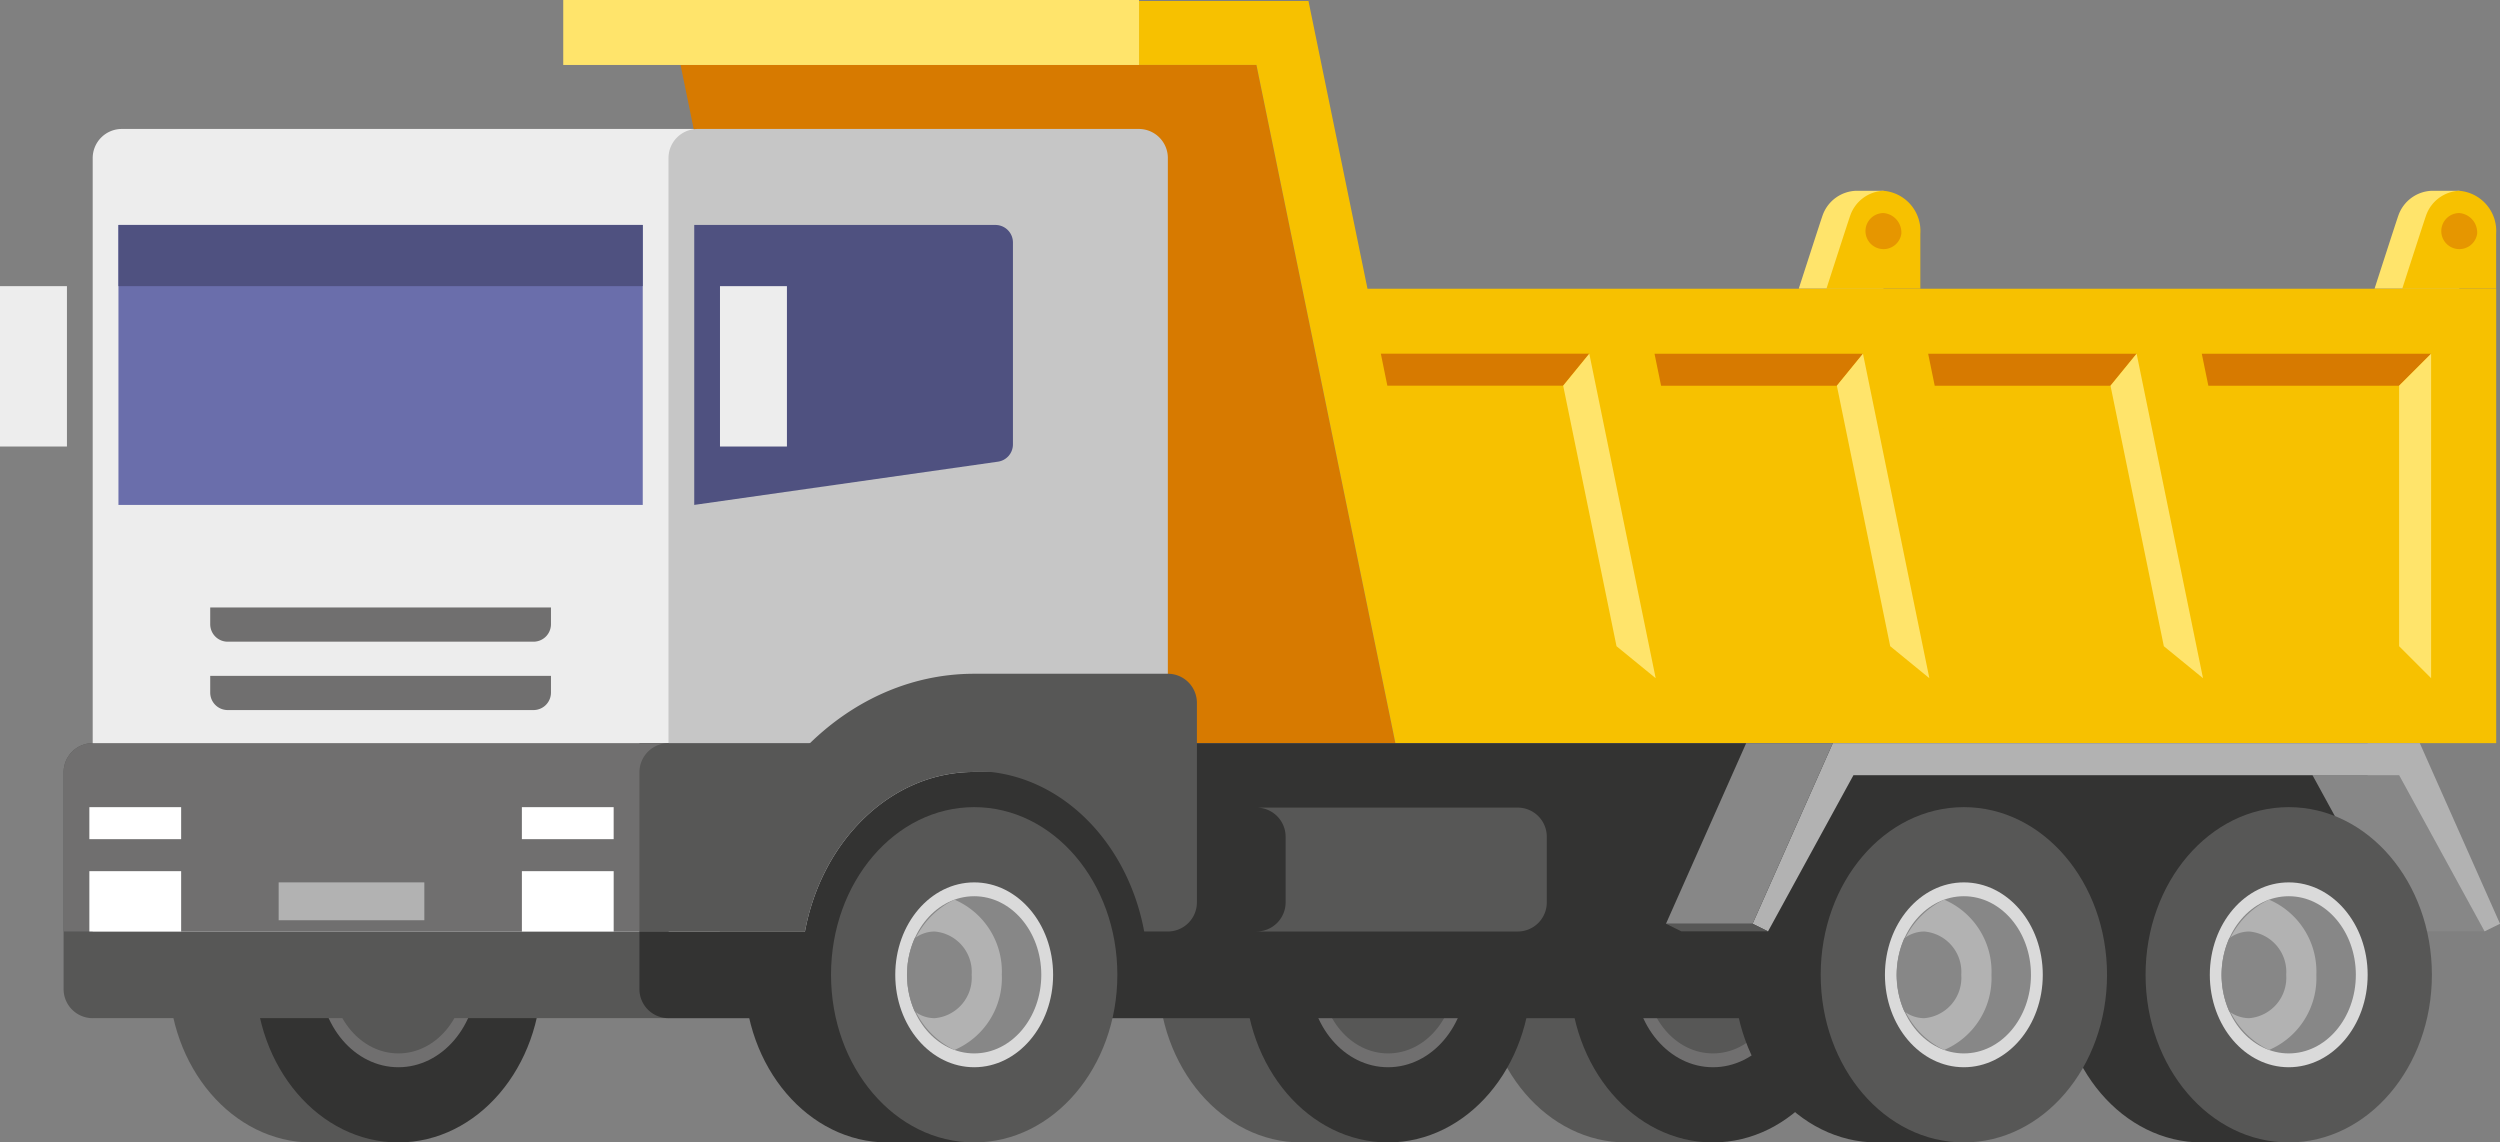 <svg id="グループ_1024" data-name="グループ 1024" xmlns="http://www.w3.org/2000/svg" xmlns:xlink="http://www.w3.org/1999/xlink" width="161.93" height="74" viewBox="0 0 161.93 74">
  <rect x="0" y="0" width="161.93" height="74" fill="#808080" stroke="none"/>
  <defs>
    <clipPath id="clip-path">
      <rect id="長方形_214" data-name="長方形 214" width="161.93" height="74" fill="none"/>
    </clipPath>
    <clipPath id="clip-path-2">
      <path id="パス_919" data-name="パス 919" d="M149.784.128V4.273h7.606l9,43.928h71.3V18.767H164.581L160.758.128Z" transform="translate(-149.784 -0.128)" fill="none"/>
    </clipPath>
    <linearGradient id="linear-gradient" x1="-0.681" y1="1.057" x2="-0.677" y2="1.057" gradientUnits="objectBoundingBox">
      <stop offset="0" stop-color="#d77a00"/>
      <stop offset="0.033" stop-color="#d97e00"/>
      <stop offset="0.28" stop-color="#e69b00"/>
      <stop offset="0.525" stop-color="#efb000"/>
      <stop offset="0.765" stop-color="#f5bc00"/>
      <stop offset="0.996" stop-color="#f7c100"/>
      <stop offset="1" stop-color="#f7c100"/>
    </linearGradient>
    <clipPath id="clip-path-4">
      <rect id="長方形_219" data-name="長方形 219" width="33.96" height="18.133" fill="none"/>
    </clipPath>
    <linearGradient id="linear-gradient-2" x1="-0.141" y1="2.041" x2="-0.128" y2="2.041" gradientUnits="objectBoundingBox">
      <stop offset="0" stop-color="#b3c7f5"/>
      <stop offset="0.004" stop-color="#b3c7f5"/>
      <stop offset="0.21" stop-color="#afc2f1"/>
      <stop offset="0.424" stop-color="#a5b6e7"/>
      <stop offset="0.641" stop-color="#94a1d5"/>
      <stop offset="0.859" stop-color="#7c84bd"/>
      <stop offset="1" stop-color="#6a6eab"/>
    </linearGradient>
  </defs>
  <g id="グループ_727" data-name="グループ 727" transform="translate(0)">
    <g id="グループ_726" data-name="グループ 726" clip-path="url(#clip-path)">
      <path id="パス_906" data-name="パス 906" d="M317.744,25.089h-1.793a2.385,2.385,0,0,0-2.148,1.584c-.061.147-1.549,4.757-1.549,4.757l5.49,0Z" transform="translate(-158.45 -12.731)" fill="#ffe46b"/>
      <path id="パス_907" data-name="パス 907" d="M319.592,25.089a2.385,2.385,0,0,0-2.148,1.584c-.061.147-1.549,4.757-1.549,4.757l6.082,0V27.882a2.613,2.613,0,0,0-2.385-2.793" transform="translate(-160.297 -12.731)" fill="#f7c100"/>
      <path id="パス_908" data-name="パス 908" d="M323.366,29.368a1.168,1.168,0,1,1-1.154-1.351,1.264,1.264,0,0,1,1.154,1.351" transform="translate(-162.917 -14.217)" fill="#e69600"/>
      <path id="パス_909" data-name="パス 909" d="M242.025,25.089h-1.793a2.385,2.385,0,0,0-2.148,1.584c-.061.147-1.549,4.757-1.549,4.757l5.49,0Z" transform="translate(-120.027 -12.731)" fill="#ffe46b"/>
      <path id="パス_910" data-name="パス 910" d="M243.873,25.089a2.385,2.385,0,0,0-2.148,1.584c-.061.147-1.549,4.757-1.549,4.757l6.082,0V27.882a2.613,2.613,0,0,0-2.385-2.793" transform="translate(-121.874 -12.731)" fill="#f7c100"/>
      <path id="パス_911" data-name="パス 911" d="M247.647,29.368a1.168,1.168,0,1,1-1.154-1.351,1.264,1.264,0,0,1,1.154,1.351" transform="translate(-124.494 -14.217)" fill="#e69600"/>
      <path id="パス_912" data-name="パス 912" d="M31.443,106.142c-5.121,0-9.273,4.862-9.273,10.859s4.152,10.86,9.273,10.86h5.611V106.142Z" transform="translate(-11.25 -53.861)" fill="#575756"/>
      <path id="パス_913" data-name="パス 913" d="M52.107,117c0,6-4.152,10.859-9.273,10.859S33.561,123,33.561,117s4.151-10.859,9.273-10.859S52.107,111,52.107,117" transform="translate(-17.03 -53.861)" fill="#333332"/>
      <path id="パス_914" data-name="パス 914" d="M52.233,122.022c0,3.306-2.288,5.986-5.112,5.986s-5.112-2.68-5.112-5.986,2.289-5.987,5.112-5.987,5.112,2.681,5.112,5.987" transform="translate(-21.317 -58.881)" fill="#706f6f"/>
      <path id="パス_915" data-name="パス 915" d="M52.256,122.944c0,2.812-1.947,5.091-4.347,5.091s-4.348-2.279-4.348-5.091,1.947-5.091,4.348-5.091,4.347,2.279,4.347,5.091" transform="translate(-22.105 -59.803)" fill="#575756"/>
      <path id="パス_916" data-name="パス 916" d="M10.248,115.537h37.3V97.724h-37.3a1.885,1.885,0,0,0-1.885,1.885v14.045a1.884,1.884,0,0,0,1.884,1.884" transform="translate(-4.244 -49.589)" fill="#575756"/>
      <path id="パス_917" data-name="パス 917" d="M51.368,16.959H14.076a1.887,1.887,0,0,0-1.887,1.887V68.94H51.368Z" transform="translate(-6.185 -8.606)" fill="#ededed"/>
      <path id="パス_918" data-name="パス 918" d="M126.8,8.543h-37.3l9,43.928h37.3Z" transform="translate(-45.418 -4.335)" fill="#d77a00"/>
    </g>
  </g>
  <g id="グループ_729" data-name="グループ 729" transform="translate(73.778 0.063)">
    <g id="グループ_728" data-name="グループ 728" clip-path="url(#clip-path-2)">
      <rect id="長方形_215" data-name="長方形 215" width="99.644" height="89.527" transform="translate(-22.486 15.543) rotate(-34.654)" fill="url(#linear-gradient)"/>
    </g>
  </g>
  <g id="グループ_731" data-name="グループ 731" transform="translate(0)">
    <g id="グループ_730" data-name="グループ 730" clip-path="url(#clip-path)">
      <rect id="長方形_216" data-name="長方形 216" width="37.296" height="4.208" transform="translate(36.482)" fill="#ffe46b"/>
      <path id="パス_920" data-name="パス 920" d="M199.389,67.53H185.894l-4.3-21.018h13.495Z" transform="translate(-92.147 -23.602)" fill="#f7c100"/>
      <path id="パス_921" data-name="パス 921" d="M235.376,67.53H221.881l-4.3-21.018h13.495Z" transform="translate(-110.408 -23.602)" fill="#f7c100"/>
      <path id="パス_922" data-name="パス 922" d="M271.361,67.53H257.866l-4.3-21.018h13.495Z" transform="translate(-128.668 -23.602)" fill="#f7c100"/>
      <path id="パス_923" data-name="パス 923" d="M304.4,67.53H293.853l-4.3-21.018H304.4Z" transform="translate(-146.929 -23.602)" fill="#f7c100"/>
      <path id="パス_924" data-name="パス 924" d="M195.079,46.511h-13.5L182,48.584h11.386Z" transform="translate(-92.139 -23.602)" fill="#d77a00"/>
      <path id="パス_925" data-name="パス 925" d="M211.549,67.53l-4.3-21.018-1.691,2.073,3.454,16.873Z" transform="translate(-104.307 -23.602)" fill="#ffe46b"/>
      <path id="パス_926" data-name="パス 926" d="M231.066,46.512h-13.5l.425,2.073h11.386Z" transform="translate(-110.4 -23.602)" fill="#d77a00"/>
      <path id="パス_927" data-name="パス 927" d="M247.536,67.53l-4.3-21.018-1.691,2.073L245,65.457Z" transform="translate(-122.568 -23.602)" fill="#ffe46b"/>
      <path id="パス_928" data-name="パス 928" d="M267.051,46.512h-13.5l.425,2.073H265.36Z" transform="translate(-128.661 -23.602)" fill="#d77a00"/>
      <path id="パス_929" data-name="パス 929" d="M283.521,67.53l-4.3-21.018-1.691,2.073,3.454,16.873Z" transform="translate(-140.828 -23.602)" fill="#ffe46b"/>
      <path id="パス_930" data-name="パス 930" d="M304.39,46.512H289.536l.425,2.073h12.356Z" transform="translate(-146.922 -23.602)" fill="#d77a00"/>
      <path id="パス_931" data-name="パス 931" d="M317.557,46.512V67.53l-2.073-2.073V48.584Z" transform="translate(-160.089 -23.602)" fill="#ffe46b"/>
    </g>
  </g>
  <g id="グループ_733" data-name="グループ 733" transform="translate(7.672 14.571)">
    <g id="グループ_732" data-name="グループ 732" transform="translate(0)" clip-path="url(#clip-path-4)">
      <rect id="長方形_218" data-name="長方形 218" width="38.477" height="32.684" transform="translate(-7.852 4.533) rotate(-30)" fill="url(#linear-gradient-2)"/>
    </g>
  </g>
  <g id="グループ_735" data-name="グループ 735" transform="translate(0)">
    <g id="グループ_1068" data-name="グループ 1068">
      <rect id="長方形_220" data-name="長方形 220" width="33.96" height="3.963" transform="translate(7.672 14.571)" fill="#4f5180"/>
      <path id="パス_932" data-name="パス 932" d="M48.584,91.091H28.776a1.132,1.132,0,0,1-1.132-1.132V88.876H49.715V89.96a1.131,1.131,0,0,1-1.131,1.131" transform="translate(-14.028 -45.099)" fill="#706f6f"/>
      <path id="パス_933" data-name="パス 933" d="M48.583,82.1H28.777a1.133,1.133,0,0,1-1.133-1.133V79.884H49.715v1.083A1.132,1.132,0,0,1,48.583,82.1" transform="translate(-14.028 -40.536)" fill="#706f6f"/>
      <path id="パス_934" data-name="パス 934" d="M204.306,106.142c-5.121,0-9.273,4.862-9.273,10.859s4.152,10.86,9.273,10.86h5.611V106.142Z" transform="translate(-98.967 -53.861)" fill="#575756"/>
      <path id="パス_935" data-name="パス 935" d="M224.97,117c0,6-4.152,10.859-9.273,10.859S206.424,123,206.424,117s4.151-10.859,9.273-10.859S224.97,111,224.97,117" transform="translate(-104.747 -53.861)" fill="#333332"/>
      <path id="パス_936" data-name="パス 936" d="M225.1,122.022c0,3.306-2.288,5.986-5.112,5.986s-5.112-2.68-5.112-5.986,2.288-5.987,5.112-5.987,5.112,2.681,5.112,5.987" transform="translate(-109.034 -58.881)" fill="#706f6f"/>
      <path id="パス_937" data-name="パス 937" d="M225.119,122.944c0,2.812-1.947,5.091-4.347,5.091s-4.348-2.279-4.348-5.091,1.947-5.091,4.348-5.091,4.347,2.279,4.347,5.091" transform="translate(-109.822 -59.803)" fill="#575756"/>
      <path id="パス_938" data-name="パス 938" d="M161.585,106.142c-5.121,0-9.273,4.862-9.273,10.859s4.152,10.86,9.273,10.86H167.2V106.142Z" transform="translate(-77.289 -53.861)" fill="#575756"/>
      <path id="パス_939" data-name="パス 939" d="M182.249,117c0,6-4.152,10.859-9.273,10.859S163.7,123,163.7,117s4.151-10.859,9.273-10.859S182.249,111,182.249,117" transform="translate(-83.069 -53.861)" fill="#333332"/>
      <path id="パス_940" data-name="パス 940" d="M182.375,122.022c0,3.306-2.288,5.986-5.112,5.986s-5.112-2.68-5.112-5.986,2.288-5.987,5.112-5.987,5.112,2.681,5.112,5.987" transform="translate(-87.356 -58.881)" fill="#706f6f"/>
      <path id="パス_941" data-name="パス 941" d="M182.4,122.944c0,2.812-1.946,5.091-4.347,5.091s-4.348-2.279-4.348-5.091,1.947-5.091,4.348-5.091,4.347,2.279,4.347,5.091" transform="translate(-88.143 -59.803)" fill="#575756"/>
      <path id="パス_942" data-name="パス 942" d="M196.025,115.539H85.966a1.882,1.882,0,0,1-1.882-1.882V97.727H196.025Z" transform="translate(-42.667 -49.59)" fill="#333332"/>
      <path id="パス_943" data-name="パス 943" d="M107.162,106.142c-5.121,0-9.273,4.862-9.273,10.859s4.152,10.86,9.273,10.86h5.611V106.142Z" transform="translate(-49.673 -53.861)" fill="#333332"/>
      <path id="パス_944" data-name="パス 944" d="M127.826,117c0,6-4.152,10.859-9.273,10.859S109.28,123,109.28,117s4.151-10.859,9.273-10.859S127.826,111,127.826,117" transform="translate(-55.453 -53.861)" fill="#575756"/>
      <path id="パス_945" data-name="パス 945" d="M127.952,122.022c0,3.306-2.288,5.986-5.112,5.986s-5.112-2.68-5.112-5.986,2.289-5.987,5.112-5.987,5.112,2.681,5.112,5.987" transform="translate(-59.74 -58.881)" fill="#dadada"/>
      <path id="パス_946" data-name="パス 946" d="M127.974,122.944c0,2.812-1.947,5.091-4.347,5.091s-4.348-2.279-4.348-5.091,1.947-5.091,4.348-5.091,4.347,2.279,4.347,5.091" transform="translate(-60.527 -59.803)" fill="#878787"/>
      <path id="パス_947" data-name="パス 947" d="M125.415,123.174a5.066,5.066,0,0,1-3.067,4.868,5.4,5.4,0,0,1,0-9.737,5.066,5.066,0,0,1,3.067,4.868" transform="translate(-60.526 -60.033)" fill="#b2b2b2"/>
      <path id="パス_948" data-name="パス 948" d="M123.462,125.3a2.626,2.626,0,0,1-2.4,2.807,2.153,2.153,0,0,1-1.292-.443,5.875,5.875,0,0,1,0-4.728,2.153,2.153,0,0,1,1.292-.443,2.626,2.626,0,0,1,2.4,2.807" transform="translate(-60.526 -62.157)" fill="#878787"/>
      <path id="パス_949" data-name="パス 949" d="M165.225,106.2a1.888,1.888,0,0,1,1.888,1.888v4.249a1.888,1.888,0,0,1-1.888,1.888h16.922a1.882,1.882,0,0,0,1.882-1.882v-4.258a1.885,1.885,0,0,0-1.885-1.885Z" transform="translate(-83.841 -53.89)" fill="#575756"/>
      <path id="パス_950" data-name="パス 950" d="M107.746,58.608h12.506V18.841a1.881,1.881,0,0,0-1.882-1.882H89.791a1.883,1.883,0,0,0-1.883,1.883v50.1h8.839c1.1-5.908,5.587-10.333,10.961-10.333h.038" transform="translate(-44.608 -8.606)" fill="#c6c6c6"/>
      <path id="パス_951" data-name="パス 951" d="M91.293,47.716l19.671-2.8a1.131,1.131,0,0,0,.972-1.12V30.717a1.134,1.134,0,0,0-1.134-1.134H91.293Z" transform="translate(-46.326 -15.012)" fill="#4f5180"/>
      <path id="パス_952" data-name="パス 952" d="M47.55,97.726h-37.3A1.883,1.883,0,0,0,8.365,99.61v10.315H47.55Z" transform="translate(-4.245 -49.59)" fill="#706f6f"/>
      <rect id="長方形_221" data-name="長方形 221" width="5.945" height="3.907" transform="translate(33.804 56.427)" fill="#fff"/>
      <rect id="長方形_222" data-name="長方形 222" width="5.945" height="2.073" transform="translate(33.803 52.281)" fill="#fff"/>
      <rect id="長方形_223" data-name="長方形 223" width="5.945" height="2.073" transform="translate(5.788 52.281)" fill="#fff"/>
      <rect id="長方形_224" data-name="長方形 224" width="5.945" height="3.907" transform="translate(5.788 56.427)" fill="#fff"/>
      <rect id="長方形_225" data-name="長方形 225" width="9.436" height="2.452" transform="translate(18.049 57.154)" fill="#b2b2b2"/>
      <path id="パス_953" data-name="パス 953" d="M304.093,101.934H309.7l5.537,10.117h-5.611Z" transform="translate(-154.309 -51.725)" fill="#878787"/>
      <path id="パス_954" data-name="パス 954" d="M280.025,106.142c-5.121,0-9.273,4.862-9.273,10.859s4.152,10.86,9.273,10.86h5.611V106.142Z" transform="translate(-137.39 -53.861)" fill="#333332"/>
      <path id="パス_955" data-name="パス 955" d="M300.689,117c0,6-4.152,10.859-9.273,10.859S282.143,123,282.143,117s4.151-10.859,9.273-10.859S300.689,111,300.689,117" transform="translate(-143.17 -53.861)" fill="#575756"/>
      <path id="パス_956" data-name="パス 956" d="M300.815,122.022c0,3.306-2.288,5.986-5.112,5.986s-5.112-2.68-5.112-5.986,2.289-5.987,5.112-5.987,5.112,2.681,5.112,5.987" transform="translate(-147.457 -58.881)" fill="#dadada"/>
      <path id="パス_957" data-name="パス 957" d="M300.837,122.944c0,2.812-1.947,5.091-4.347,5.091s-4.348-2.279-4.348-5.091,1.947-5.091,4.348-5.091,4.347,2.279,4.347,5.091" transform="translate(-148.244 -59.803)" fill="#878787"/>
      <path id="パス_958" data-name="パス 958" d="M298.278,123.174a5.066,5.066,0,0,1-3.067,4.868,5.4,5.4,0,0,1,0-9.737,5.067,5.067,0,0,1,3.067,4.868" transform="translate(-148.243 -60.033)" fill="#b2b2b2"/>
      <path id="パス_959" data-name="パス 959" d="M296.325,125.3a2.626,2.626,0,0,1-2.4,2.807,2.154,2.154,0,0,1-1.292-.443,5.88,5.88,0,0,1,0-4.728,2.154,2.154,0,0,1,1.292-.443,2.626,2.626,0,0,1,2.4,2.807" transform="translate(-148.243 -62.157)" fill="#878787"/>
      <path id="パス_960" data-name="パス 960" d="M237.3,106.142c-5.121,0-9.273,4.862-9.273,10.859s4.152,10.86,9.273,10.86h5.611V106.142Z" transform="translate(-115.712 -53.861)" fill="#333332"/>
      <path id="パス_961" data-name="パス 961" d="M257.968,117c0,6-4.152,10.859-9.273,10.859S239.422,123,239.422,117s4.151-10.859,9.273-10.859S257.968,111,257.968,117" transform="translate(-121.492 -53.861)" fill="#575756"/>
      <path id="パス_962" data-name="パス 962" d="M258.094,122.022c0,3.306-2.288,5.986-5.112,5.986s-5.112-2.68-5.112-5.986,2.289-5.987,5.112-5.987,5.112,2.681,5.112,5.987" transform="translate(-125.779 -58.881)" fill="#dadada"/>
      <path id="パス_963" data-name="パス 963" d="M258.116,122.944c0,2.812-1.947,5.091-4.347,5.091s-4.348-2.279-4.348-5.091,1.947-5.091,4.348-5.091,4.347,2.279,4.347,5.091" transform="translate(-126.566 -59.803)" fill="#878787"/>
      <path id="パス_964" data-name="パス 964" d="M255.557,123.174a5.066,5.066,0,0,1-3.067,4.868,5.4,5.4,0,0,1,0-9.737,5.067,5.067,0,0,1,3.067,4.868" transform="translate(-126.565 -60.033)" fill="#b2b2b2"/>
      <path id="パス_965" data-name="パス 965" d="M253.6,125.3a2.626,2.626,0,0,1-2.4,2.807,2.153,2.153,0,0,1-1.292-.443,5.88,5.88,0,0,1,0-4.728,2.153,2.153,0,0,1,1.292-.443,2.626,2.626,0,0,1,2.4,2.807" transform="translate(-126.565 -62.157)" fill="#878787"/>
      <path id="パス_966" data-name="パス 966" d="M273.683,97.726H235.661l-5.195,11.7,1,.493L237,99.8h35.342l5.537,10.117,1-.493Z" transform="translate(-116.948 -49.59)" fill="#b2b2b2"/>
      <path id="パス_967" data-name="パス 967" d="M224.27,97.726h5.611l-5.195,11.7h-5.611Z" transform="translate(-111.167 -49.59)" fill="#878787"/>
      <path id="パス_968" data-name="パス 968" d="M220.072,121.965h5.611l-1-.493h-5.611Z" transform="translate(-111.167 -61.64)" fill="#575756"/>
      <path id="パス_969" data-name="パス 969" d="M118.311,99.587V97.72H85.973a1.889,1.889,0,0,0-1.889,1.889v10.311H94.806c1.1-5.91,5.589-10.333,10.961-10.333Z" transform="translate(-42.667 -49.586)" fill="#575756"/>
      <path id="パス_970" data-name="パス 970" d="M111.13,88.6c-8.383,0-15.316,7.254-16.479,16.694h5.465c1.1-5.941,5.611-10.392,11.013-10.392s9.914,4.451,11.013,10.392h1.528a1.886,1.886,0,0,0,1.886-1.886V90.484a1.885,1.885,0,0,0-1.885-1.885Z" transform="translate(-48.03 -44.959)" fill="#575756"/>
      <rect id="長方形_226" data-name="長方形 226" width="4.336" height="10.387" transform="translate(0 18.535)" fill="#ededed"/>
      <rect id="長方形_227" data-name="長方形 227" width="4.336" height="10.387" transform="translate(46.635 18.535)" fill="#ededed"/>
      <g id="リピートグリッド_1" data-name="リピートグリッド 1" clip-path="url(#clip-path)">
        <rect id="長方形_228" data-name="長方形 228" width="161.93" height="74" fill="none"/>
      </g>
    </g>
  </g>
</svg>
